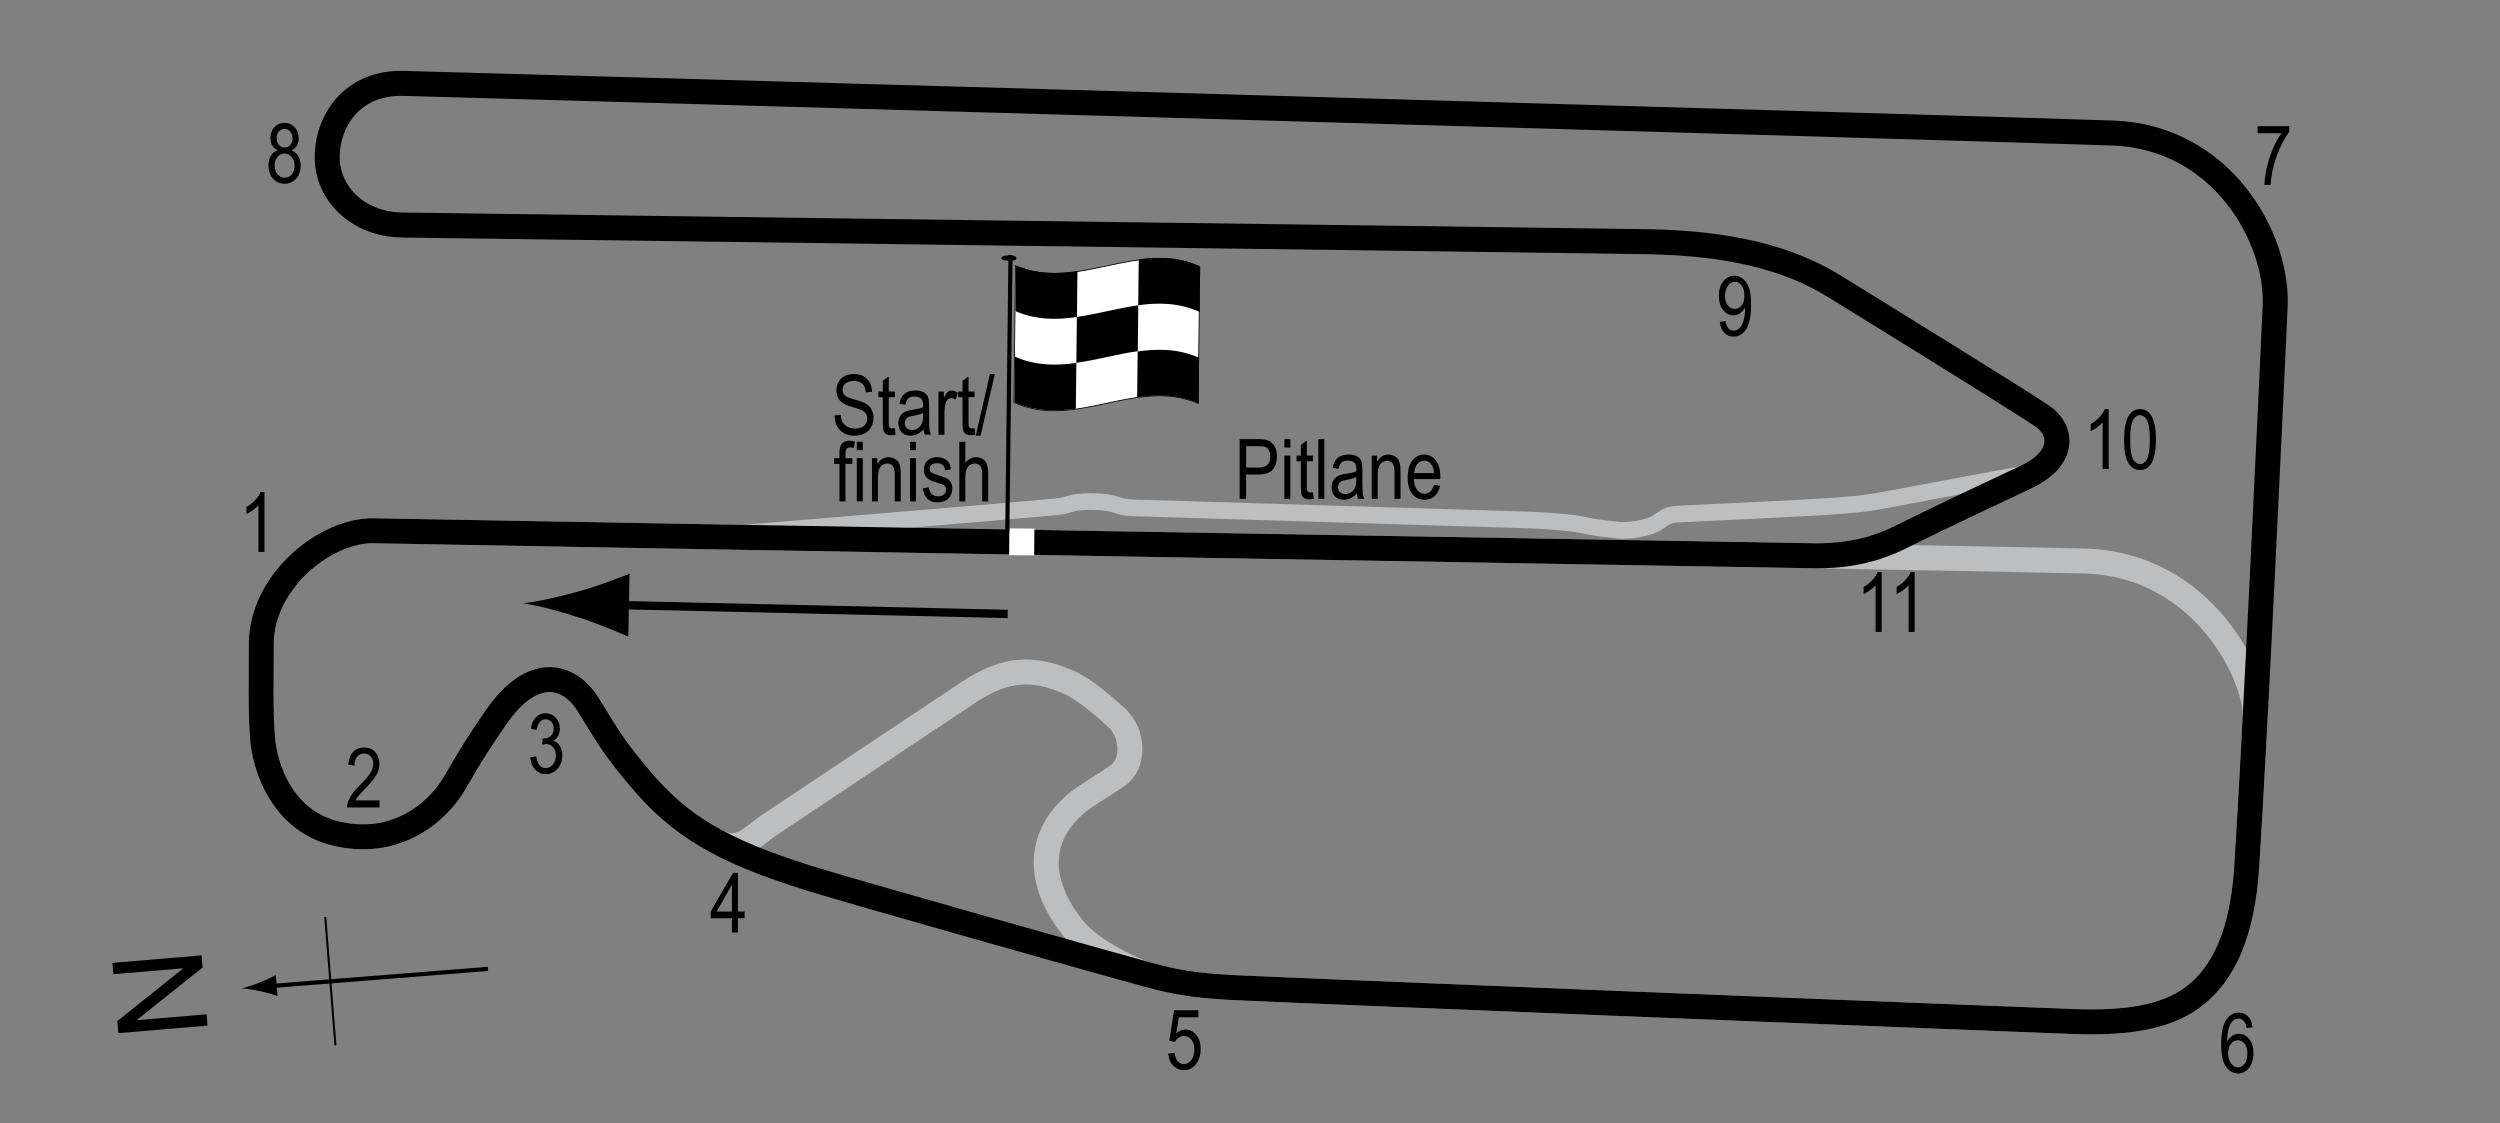 <?xml version="1.0" encoding="UTF-8"?> <!-- Generator: Adobe Illustrator 14.0.0, SVG Export Plug-In . SVG Version: 6.00 Build 43363) --> <svg xmlns="http://www.w3.org/2000/svg" xmlns:xlink="http://www.w3.org/1999/xlink" version="1.1" x="0px" y="0px" width="300px" height="134.765px" viewBox="0 0 300 134.765" xml:space="preserve"><rect x="0" y="0" width="300" height="134.765" fill="#808080" stroke="none"/> <g id="_x32_007_Pitlane"> <path fill="none" stroke="#BCBEC0" stroke-width="2" d="M84.497,64.379c0,0,40.625-3.375,42.313-3.563s1.562-0.657,4.188-0.625 c3.311,0.04,2.688,0.688,5.063,0.75c2.062,0.054,44.813,1.375,46.813,1.438s5.25,0.25,7.125,0.625 c0.231,0.046,1.063,0.313,4.313,0.625c1.06,0.102,3.563-0.188,4.688-1c1.417-1.023,1.62-0.895,3.625-1 c4.75-0.25,14.146-0.651,17.063-0.875c2.309-0.178,3.999-0.272,6.813-0.813c6.188-1.188,17.813-3.313,17.813-3.313"></path> </g> <g id="_x31_980_Circuit"> <path fill="none" stroke="#BCBEC0" stroke-width="3" d="M217.684,66.692c-11.313-0.188-150.313-2.563-172.875-3 c-5.688-0.11-13.458,6.035-13.458,13.604c0,5.25-0.107,7.274,0.137,11.065c0.259,4.018,2.571,10.018,8.509,11.581 c7.147,1.881,12.396-2.146,14.687-6.188c1.896-3.345,3.06-5.087,4.834-7.667c4.422-6.429,8.833-5.167,11.083-1.5 c2.699,4.399,3.187,5.24,6.167,8.792c2.688,3.203,5.415,5.54,9.139,7.556c2.914,1.577,4.51-0.668,6.216-1.806 c0.938-0.625,17.13-11.431,24.125-16.063c4.625-3.063,7.869-2.9,11.75-1.313c1.375,0.563,3.438,2,6.063,4.438 c1.925,1.787,2.125,5.438,0.063,6.875c-1.642,1.144-2.889,1.828-4.188,2.75c-4.688,3.328-6.438,9-1.125,15.625 c2.203,2.748,7.498,5.136,8.916,5.521c3.446,0.937,5.615,1.289,10.125,1.542c4.459,0.25,93.79,3.825,101.042,4.083 c6.255,0.223,10.896-0.498,14.125-2.833c4.02-2.908,6.089-8.167,6.583-15.667c0.27-4.083,0.631-10.586,1.018-17.996 c0.244-4.657-6.088-18.44-20.59-18.775C245.528,67.213,223.372,66.786,217.684,66.692z"></path> </g> <g id="_x32_007_Circuit"> <path fill="none" stroke="#000000" stroke-width="3" d="M217.684,66.692c-11.313-0.188-150.313-2.563-172.875-3 c-5.688-0.11-13.458,6.035-13.458,13.604c0,5.25-0.107,7.274,0.137,11.065c0.259,4.018,2.571,10.018,8.509,11.581 c7.147,1.881,12.396-2.146,14.687-6.188c1.896-3.345,3.06-5.087,4.834-7.667c4.422-6.429,8.833-5.167,11.083-1.5 c2.699,4.399,3.187,5.24,6.167,8.792c4.791,5.708,9.708,8.667,20.166,11.958c5.493,1.729,36.958,10.583,40.792,11.625 c3.446,0.937,5.615,1.289,10.125,1.542c4.459,0.25,93.79,3.825,101.042,4.083c6.255,0.223,10.896-0.498,14.125-2.833 c4.02-2.908,6.089-8.167,6.583-15.667c0.959-14.542,3.084-59.792,3.417-67.333c0.36-8.175-6.333-20.292-19.443-20.786 c-11.256-0.424-198.805-5.821-205.224-5.964c-6.041-0.135-9.18,4.485-9.083,9.083c0.083,3.958,3.454,7.821,9,7.917 c5.521,0.095,142.584,1.884,149.417,2c9.792,0.167,16.883,1.935,22.334,5.292c5.125,3.157,21.75,13.417,25.041,15.625 c2.401,1.611,2.897,5.045-1.958,7.333c-3.625,1.708-10.198,4.787-14.625,7C226.726,65.129,223.372,66.786,217.684,66.692z"></path> </g> <g id="_x31_993_Startline"> <line fill="none" stroke="#FFFFFF" stroke-width="3" x1="122.598" y1="66.637" x2="122.629" y2="63.418"></line> </g> <g id="_x32_007_Flag"> <g> <g> <path fill="#FFFFFF" stroke="#000000" stroke-width="0.1" d="M143.778,48.411c-7.368-3.194-14.736,3.239-22.104-0.123 c0.063-5.466,0.126-10.933,0.189-16.4c7.369,3.196,14.738-3.237,22.106,0.126C143.906,37.479,143.842,42.944,143.778,48.411z"></path> <path d="M129.234,38.043c-2.457,0.355-4.914,0.361-7.37-0.704c0.021-1.823,0.042-3.646,0.063-5.469 c2.456,1.047,4.912,1.03,7.368,0.669C129.275,34.374,129.255,36.208,129.234,38.043z"></path> <path d="M129.1,49.053c-2.457,0.342-4.913,0.32-7.369-0.784c0.021-1.822,0.042-3.644,0.063-5.466 c2.457,1.086,4.913,1.096,7.369,0.748C129.142,45.385,129.121,47.219,129.1,49.053z"></path> <path d="M136.532,42.141c-2.457,0.343-4.914,1.049-7.37,1.397c0.021-1.835,0.042-3.669,0.063-5.504 c2.457-0.354,4.914-1.06,7.371-1.396C136.575,38.472,136.554,40.306,136.532,42.141z"></path> <path d="M143.831,48.406c-2.458-1.081-4.915-1.085-7.372-0.735c0.021-1.833,0.042-3.667,0.063-5.501 c2.457-0.345,4.914-0.329,7.37,0.77C143.872,44.761,143.852,46.583,143.831,48.406z"></path> <path d="M143.957,37.435c-2.457-1.117-4.914-1.146-7.371-0.808c0.021-1.834,0.043-3.668,0.064-5.502 c2.456-0.331,4.912-0.288,7.368,0.849C143.998,33.794,143.978,35.614,143.957,37.435z"></path> </g> </g> <line fill="#FFFFFF" stroke="#000000" stroke-width="0.5" x1="121.26" y1="30.595" x2="120.88" y2="63.682"></line> <path d="M121.956,31.001c-0.001,0.174-0.073,0.294-0.867,0.285c-0.793-0.01-0.903-0.13-0.905-0.305 c0.005-0.176,0.12-0.338,0.913-0.327C121.888,30.663,121.96,30.825,121.956,31.001z"></path> <g> <line fill="none" stroke="#000000" x1="120.922" y1="73.672" x2="72.934" y2="72.576"></line> <path d="M69.422,70.973c2.494-0.7,4.119-1.36,6.121-2.121l-0.143,7.563c-0.705-0.351-3.572-1.557-6.037-2.351 c-2.639-0.851-5.037-1.448-6.592-1.673C64.336,72.224,66.756,71.723,69.422,70.973z"></path> </g> </g> <g id="North"> <g> <g> <g> <line fill="none" stroke="#000000" stroke-width="0.5" x1="58.559" y1="116.265" x2="32.356" y2="118.337"></line> <path d="M31.22,118.94c0.844,0.184,1.397,0.371,2.08,0.584L33.1,117.01c-0.228,0.132-1.157,0.59-1.962,0.903 c-0.861,0.337-1.646,0.582-2.16,0.688C29.502,118.625,30.316,118.744,31.22,118.94z"></path> </g> </g> </g> <line fill="none" stroke="#000000" stroke-width="0.25" x1="40.25" y1="125.441" x2="39.033" y2="110.054"></line> <g> <path d="M24.903,123.072l-10.699,0.903l-0.123-1.452l7.925-6.329l-8.4,0.709l-0.115-1.357l10.699-0.903l0.123,1.453l-7.933,6.329 l8.408-0.71L24.903,123.072z"></path> </g> </g> <g id="_x32_007_labels"> <g> <path d="M148.755,59.855v-7.158h2.212c0.521,0,0.905,0.045,1.152,0.137c0.339,0.124,0.608,0.353,0.811,0.688 s0.303,0.747,0.303,1.235c0,0.645-0.164,1.17-0.493,1.577s-0.896,0.61-1.704,0.61h-1.504v2.91H148.755z M149.532,56.1h1.519 c0.479,0,0.828-0.108,1.05-0.325s0.332-0.543,0.332-0.979c0-0.283-0.055-0.526-0.163-0.728c-0.109-0.202-0.241-0.34-0.396-0.415 c-0.154-0.075-0.434-0.112-0.837-0.112h-1.504V56.1z"></path> <path d="M154.126,53.708v-1.011h0.718v1.011H154.126z M154.126,59.855v-5.186h0.718v5.186H154.126z"></path> <path d="M157.549,59.069l0.098,0.776c-0.198,0.052-0.378,0.078-0.537,0.078c-0.251,0-0.452-0.05-0.605-0.149 s-0.258-0.235-0.315-0.408c-0.057-0.172-0.085-0.516-0.085-1.03v-2.983h-0.527v-0.684h0.527v-1.284l0.718-0.527v1.812h0.728v0.684 h-0.728v3.032c0,0.28,0.021,0.46,0.063,0.542c0.062,0.117,0.178,0.176,0.347,0.176C157.313,59.103,157.419,59.092,157.549,59.069z "></path> <path d="M158.204,59.855v-7.158h0.718v7.158H158.204z"></path> <path d="M162.818,59.215c-0.241,0.25-0.491,0.439-0.752,0.566s-0.53,0.19-0.811,0.19c-0.442,0-0.796-0.133-1.06-0.4 s-0.396-0.626-0.396-1.079c0-0.299,0.062-0.565,0.186-0.796s0.293-0.412,0.508-0.542s0.54-0.226,0.977-0.288 c0.586-0.086,1.016-0.188,1.289-0.308l0.005-0.225c0-0.355-0.063-0.604-0.19-0.747c-0.179-0.208-0.454-0.313-0.825-0.313 c-0.335,0-0.586,0.069-0.752,0.208s-0.288,0.4-0.366,0.783l-0.708-0.117c0.101-0.557,0.306-0.962,0.612-1.216 c0.309-0.254,0.748-0.381,1.321-0.381c0.446,0,0.796,0.084,1.05,0.251s0.414,0.375,0.48,0.623 c0.067,0.248,0.101,0.609,0.101,1.084v1.172c0,0.82,0.016,1.337,0.046,1.55c0.031,0.213,0.093,0.421,0.184,0.623h-0.752 C162.889,59.676,162.84,59.463,162.818,59.215z M162.759,57.252c-0.264,0.13-0.656,0.241-1.177,0.332 c-0.303,0.052-0.515,0.111-0.635,0.178s-0.214,0.161-0.28,0.283c-0.067,0.122-0.101,0.263-0.101,0.422 c0,0.248,0.076,0.445,0.229,0.593s0.364,0.222,0.635,0.222c0.257,0,0.49-0.067,0.701-0.2c0.209-0.133,0.366-0.312,0.471-0.535 s0.156-0.548,0.156-0.974V57.252z"></path> <path d="M164.61,59.855v-5.186h0.649v0.732c0.156-0.285,0.347-0.498,0.572-0.638c0.227-0.141,0.485-0.211,0.778-0.211 c0.227,0,0.438,0.045,0.631,0.134s0.35,0.207,0.468,0.352c0.119,0.145,0.207,0.333,0.266,0.564s0.088,0.586,0.088,1.064v3.188 h-0.718v-3.158c0-0.381-0.032-0.66-0.098-0.836c-0.065-0.176-0.167-0.312-0.306-0.408c-0.138-0.096-0.298-0.144-0.48-0.144 c-0.345,0-0.62,0.129-0.825,0.386s-0.308,0.699-0.308,1.325v2.835H164.61z"></path> <path d="M172.076,58.185l0.742,0.112c-0.124,0.553-0.348,0.971-0.672,1.252c-0.323,0.282-0.725,0.422-1.203,0.422 c-0.603,0-1.09-0.229-1.463-0.686c-0.372-0.458-0.559-1.117-0.559-1.98c0-0.895,0.188-1.578,0.564-2.048 c0.375-0.47,0.852-0.706,1.428-0.706c0.55,0,1.009,0.231,1.377,0.693s0.552,1.131,0.552,2.007l-0.005,0.234h-3.174 c0.029,0.583,0.164,1.022,0.405,1.318s0.534,0.444,0.879,0.444C171.488,59.25,171.864,58.895,172.076,58.185z M169.708,56.764 h2.373c-0.032-0.449-0.129-0.785-0.288-1.006c-0.231-0.322-0.525-0.483-0.884-0.483c-0.322,0-0.598,0.134-0.825,0.403 S169.73,56.309,169.708,56.764z"></path> </g> <g> <path d="M100.146,49.861l0.732-0.078c0.039,0.394,0.128,0.701,0.267,0.92c0.138,0.22,0.336,0.396,0.593,0.53s0.547,0.2,0.869,0.2 c0.462,0,0.821-0.113,1.077-0.338c0.255-0.226,0.383-0.519,0.383-0.88c0-0.211-0.047-0.396-0.139-0.553 c-0.094-0.158-0.233-0.287-0.42-0.388c-0.188-0.101-0.592-0.243-1.214-0.427c-0.554-0.165-0.947-0.33-1.182-0.496 s-0.417-0.377-0.547-0.632s-0.195-0.544-0.195-0.867c0-0.58,0.188-1.053,0.562-1.421s0.879-0.552,1.514-0.552 c0.437,0,0.818,0.086,1.145,0.259c0.328,0.172,0.582,0.42,0.762,0.742c0.182,0.322,0.278,0.702,0.291,1.138l-0.747,0.068 c-0.039-0.465-0.179-0.811-0.417-1.035c-0.24-0.225-0.576-0.337-1.009-0.337c-0.439,0-0.774,0.099-1.006,0.295 s-0.347,0.452-0.347,0.764c0,0.29,0.085,0.514,0.254,0.674c0.169,0.159,0.55,0.321,1.143,0.484c0.579,0.16,0.985,0.299,1.22,0.417 c0.358,0.183,0.628,0.423,0.811,0.721c0.183,0.298,0.274,0.653,0.274,1.066c0,0.41-0.096,0.783-0.288,1.119 c-0.192,0.337-0.453,0.593-0.784,0.769c-0.33,0.175-0.728,0.263-1.193,0.263c-0.726,0-1.305-0.218-1.736-0.654 C100.387,51.197,100.163,50.606,100.146,49.861z"></path> <path d="M107.378,51.379l0.098,0.776c-0.198,0.052-0.378,0.078-0.537,0.078c-0.251,0-0.452-0.05-0.605-0.149 s-0.258-0.235-0.314-0.408c-0.058-0.172-0.086-0.516-0.086-1.03v-2.983h-0.527V46.98h0.527v-1.284l0.718-0.527v1.812h0.728v0.684 h-0.728v3.032c0,0.28,0.021,0.46,0.063,0.542c0.062,0.117,0.178,0.176,0.347,0.176C107.142,51.414,107.248,51.402,107.378,51.379z "></path> <path d="M110.825,51.526c-0.241,0.25-0.491,0.439-0.752,0.566s-0.53,0.19-0.811,0.19c-0.442,0-0.796-0.133-1.06-0.4 s-0.396-0.626-0.396-1.079c0-0.299,0.062-0.565,0.186-0.796s0.293-0.412,0.508-0.542s0.54-0.226,0.977-0.288 c0.586-0.086,1.016-0.188,1.289-0.308l0.005-0.225c0-0.355-0.063-0.604-0.19-0.747c-0.179-0.208-0.454-0.313-0.825-0.313 c-0.335,0-0.586,0.069-0.752,0.208s-0.288,0.4-0.366,0.783l-0.708-0.117c0.101-0.557,0.306-0.962,0.612-1.216 c0.309-0.254,0.748-0.381,1.321-0.381c0.446,0,0.796,0.084,1.05,0.251s0.414,0.375,0.48,0.623 c0.067,0.248,0.101,0.609,0.101,1.084v1.172c0,0.82,0.016,1.337,0.046,1.55c0.031,0.213,0.093,0.421,0.184,0.623h-0.752 C110.896,51.986,110.848,51.773,110.825,51.526z M110.767,49.563c-0.264,0.13-0.656,0.241-1.177,0.332 c-0.303,0.052-0.515,0.111-0.635,0.178s-0.214,0.161-0.28,0.283c-0.067,0.122-0.101,0.263-0.101,0.422 c0,0.248,0.076,0.445,0.229,0.593s0.364,0.222,0.635,0.222c0.257,0,0.49-0.067,0.701-0.2c0.209-0.133,0.366-0.312,0.471-0.535 s0.156-0.548,0.156-0.974V49.563z"></path> <path d="M112.617,52.166V46.98h0.649v0.786c0.166-0.365,0.318-0.606,0.457-0.725c0.138-0.119,0.293-0.178,0.466-0.178 c0.241,0,0.486,0.094,0.737,0.283l-0.244,0.815c-0.179-0.127-0.354-0.19-0.522-0.19c-0.153,0-0.293,0.054-0.42,0.161 s-0.217,0.257-0.269,0.449c-0.091,0.335-0.137,0.692-0.137,1.069v2.715H112.617z"></path> <path d="M116.948,51.379l0.098,0.776c-0.198,0.052-0.378,0.078-0.537,0.078c-0.251,0-0.452-0.05-0.605-0.149 s-0.258-0.235-0.314-0.408c-0.058-0.172-0.086-0.516-0.086-1.03v-2.983h-0.527V46.98h0.527v-1.284l0.718-0.527v1.812h0.728v0.684 h-0.728v3.032c0,0.28,0.021,0.46,0.063,0.542c0.062,0.117,0.178,0.176,0.347,0.176C116.712,51.414,116.818,51.402,116.948,51.379z "></path> <path d="M117.091,52.283l1.7-7.397h0.587l-1.706,7.397H117.091z"></path> <path d="M100.735,60.166v-4.502h-0.64V54.98h0.64v-0.552c0-0.407,0.042-0.712,0.127-0.916s0.215-0.359,0.39-0.466 s0.394-0.161,0.658-0.161c0.206,0,0.431,0.031,0.676,0.093l-0.107,0.762c-0.149-0.033-0.291-0.049-0.425-0.049 c-0.215,0-0.369,0.056-0.461,0.168c-0.094,0.112-0.14,0.326-0.14,0.642v0.479h0.83v0.684h-0.83v4.502H100.735z"></path> <path d="M102.815,54.018v-1.011h0.718v1.011H102.815z M102.815,60.166V54.98h0.718v5.186H102.815z"></path> <path d="M104.637,60.166V54.98h0.649v0.732c0.156-0.285,0.347-0.498,0.572-0.638c0.227-0.141,0.485-0.211,0.778-0.211 c0.227,0,0.438,0.045,0.631,0.134s0.35,0.207,0.468,0.352c0.119,0.145,0.207,0.333,0.266,0.564s0.088,0.586,0.088,1.064v3.188 h-0.718v-3.158c0-0.381-0.032-0.66-0.098-0.836c-0.065-0.176-0.167-0.312-0.306-0.408c-0.138-0.096-0.298-0.144-0.48-0.144 c-0.345,0-0.62,0.129-0.825,0.386s-0.308,0.699-0.308,1.325v2.835H104.637z"></path> <path d="M109.197,54.018v-1.011h0.718v1.011H109.197z M109.197,60.166V54.98h0.718v5.186H109.197z"></path> <path d="M110.74,58.613l0.718-0.137c0.042,0.366,0.157,0.639,0.346,0.816c0.188,0.179,0.438,0.268,0.75,0.268 c0.313,0,0.554-0.077,0.724-0.232c0.171-0.155,0.256-0.351,0.256-0.588c0-0.205-0.073-0.365-0.22-0.479 c-0.101-0.078-0.345-0.176-0.732-0.293c-0.56-0.172-0.935-0.319-1.123-0.439s-0.335-0.282-0.439-0.483s-0.156-0.431-0.156-0.688 c0-0.443,0.142-0.802,0.425-1.079s0.676-0.415,1.177-0.415c0.315,0,0.594,0.057,0.832,0.171c0.24,0.114,0.423,0.267,0.55,0.459 s0.215,0.467,0.264,0.825l-0.703,0.117c-0.065-0.566-0.373-0.85-0.923-0.85c-0.313,0-0.545,0.063-0.698,0.187 c-0.153,0.125-0.229,0.285-0.229,0.479c0,0.191,0.073,0.342,0.22,0.453c0.089,0.064,0.35,0.168,0.783,0.311 c0.597,0.189,0.982,0.34,1.157,0.453s0.312,0.266,0.409,0.46c0.097,0.194,0.146,0.425,0.146,0.692 c0,0.496-0.157,0.897-0.471,1.203c-0.314,0.307-0.743,0.46-1.287,0.46C111.494,60.283,110.903,59.726,110.74,58.613z"></path> <path d="M115.12,60.166v-7.158h0.718v2.568c0.169-0.238,0.36-0.416,0.573-0.535c0.214-0.119,0.449-0.178,0.706-0.178 c0.452,0,0.81,0.144,1.071,0.432c0.263,0.288,0.394,0.816,0.394,1.584v3.286h-0.718v-3.286c0-0.449-0.08-0.771-0.239-0.967 s-0.379-0.293-0.659-0.293c-0.313,0-0.578,0.125-0.799,0.376c-0.219,0.25-0.329,0.695-0.329,1.333v2.837H115.12z"></path> </g> <g> <path d="M206.374,38.619l0.693-0.078c0.11,0.755,0.437,1.133,0.977,1.133c0.241,0,0.46-0.082,0.656-0.247 c0.197-0.165,0.364-0.457,0.501-0.876s0.205-0.91,0.205-1.47v-0.176c-0.149,0.29-0.352,0.519-0.605,0.688 s-0.513,0.254-0.776,0.254c-0.479,0-0.891-0.209-1.238-0.627c-0.346-0.418-0.52-0.99-0.52-1.716c0-0.749,0.18-1.339,0.539-1.77 c0.36-0.431,0.797-0.647,1.312-0.647c0.364,0,0.705,0.121,1.021,0.361s0.56,0.596,0.732,1.064s0.259,1.144,0.259,2.026 c0,0.983-0.093,1.747-0.278,2.29s-0.438,0.941-0.754,1.191c-0.318,0.25-0.674,0.376-1.067,0.376c-0.446,0-0.818-0.152-1.118-0.457 S206.432,39.195,206.374,38.619z M209.328,35.457c0-0.512-0.114-0.915-0.343-1.208s-0.491-0.44-0.787-0.44 c-0.311,0-0.587,0.156-0.83,0.469s-0.364,0.73-0.364,1.252c0,0.47,0.116,0.844,0.348,1.123s0.509,0.418,0.831,0.418 c0.32,0,0.591-0.14,0.813-0.42S209.328,35.972,209.328,35.457z"></path> </g> <g> <path d="M225.795,75.83h-0.723v-5.601c-0.166,0.195-0.389,0.395-0.668,0.598c-0.281,0.204-0.537,0.357-0.771,0.461v-0.85 c0.396-0.228,0.748-0.506,1.053-0.835c0.303-0.329,0.518-0.649,0.641-0.962h0.469V75.83z"></path> <path d="M229.756,75.83h-0.723v-5.601c-0.166,0.195-0.389,0.395-0.67,0.598c-0.279,0.204-0.537,0.357-0.771,0.461v-0.85 c0.398-0.228,0.748-0.506,1.053-0.835s0.518-0.649,0.643-0.962h0.469V75.83z"></path> </g> <g> <path d="M253.042,56.285h-0.723v-5.601c-0.166,0.195-0.389,0.395-0.669,0.598s-0.537,0.357-0.771,0.461v-0.85 c0.397-0.228,0.748-0.506,1.053-0.835c0.304-0.329,0.518-0.649,0.642-0.962h0.469V56.285z"></path> <path d="M254.888,52.754c0-1.201,0.162-2.111,0.485-2.729c0.324-0.619,0.802-0.928,1.434-0.928c0.56,0,1.001,0.25,1.323,0.752 c0.391,0.605,0.586,1.574,0.586,2.905c0,1.195-0.161,2.102-0.483,2.722s-0.801,0.93-1.436,0.93c-0.56,0-1.018-0.273-1.375-0.82 C255.067,55.04,254.888,54.096,254.888,52.754z M255.625,52.752c0,1.163,0.111,1.942,0.335,2.338s0.51,0.594,0.858,0.594 c0.33,0,0.605-0.2,0.827-0.601s0.333-1.178,0.333-2.331c0-1.167-0.111-1.947-0.335-2.341s-0.514-0.591-0.869-0.591 c-0.326,0-0.599,0.2-0.819,0.601C255.736,50.822,255.625,51.599,255.625,52.752z"></path> </g> <g> <path d="M31.736,66.232h-0.723v-5.601c-0.166,0.195-0.389,0.395-0.669,0.598s-0.537,0.357-0.771,0.461v-0.85 c0.397-0.228,0.748-0.506,1.052-0.835c0.305-0.329,0.519-0.649,0.643-0.962h0.469V66.232z"></path> </g> <g> <path d="M45.543,96.047v0.845h-3.882c-0.01-0.342,0.094-0.725,0.31-1.148c0.217-0.424,0.613-0.923,1.189-1.5 c0.674-0.671,1.115-1.19,1.323-1.557s0.313-0.708,0.313-1.024c0-0.365-0.106-0.662-0.319-0.892 c-0.214-0.23-0.477-0.345-0.789-0.345c-0.335,0-0.61,0.124-0.825,0.373c-0.215,0.248-0.322,0.604-0.322,1.068l-0.742-0.093 c0.052-0.687,0.247-1.204,0.583-1.55c0.338-0.347,0.781-0.52,1.331-0.52c0.599,0,1.052,0.202,1.36,0.605 c0.307,0.404,0.461,0.862,0.461,1.376c0,0.456-0.12,0.892-0.361,1.31c-0.241,0.418-0.698,0.976-1.372,1.673 c-0.43,0.439-0.707,0.739-0.833,0.899c-0.125,0.16-0.227,0.319-0.305,0.479H45.543z"></path> </g> <g> <path d="M63.628,90.883l0.718-0.117c0.15,0.941,0.53,1.411,1.14,1.411c0.33,0,0.615-0.139,0.856-0.418s0.362-0.64,0.362-1.083 c0-0.417-0.11-0.753-0.332-1.008s-0.493-0.381-0.815-0.381c-0.137,0-0.306,0.033-0.508,0.098l0.083-0.771l0.112,0.01 c0.356,0,0.646-0.109,0.868-0.327c0.222-0.217,0.333-0.508,0.333-0.872c0-0.334-0.093-0.603-0.279-0.806 c-0.186-0.203-0.412-0.305-0.68-0.305c-0.277,0-0.512,0.106-0.703,0.32c-0.19,0.213-0.313,0.536-0.364,0.969l-0.718-0.156 c0.091-0.612,0.296-1.074,0.615-1.387s0.705-0.469,1.157-0.469c0.476,0,0.879,0.176,1.211,0.527 c0.332,0.352,0.498,0.794,0.498,1.328c0,0.325-0.07,0.613-0.211,0.863s-0.338,0.447-0.59,0.59 c0.233,0.065,0.426,0.173,0.578,0.322c0.152,0.15,0.275,0.35,0.37,0.6c0.094,0.25,0.141,0.53,0.141,0.839 c0,0.657-0.193,1.195-0.581,1.613S66.038,92.9,65.498,92.9c-0.501,0-0.926-0.182-1.274-0.547S63.677,91.499,63.628,90.883z"></path> </g> <g> <path d="M87.831,111.904v-1.714h-2.544v-0.806l2.676-4.639h0.591v4.639h0.796v0.806h-0.796v1.714H87.831z M87.831,109.384v-3.228 l-1.834,3.228H87.831z"></path> </g> <g> <path d="M140.191,126.421l0.757-0.078c0.059,0.456,0.191,0.795,0.397,1.018c0.207,0.223,0.447,0.334,0.721,0.334 c0.342,0,0.637-0.157,0.884-0.472c0.247-0.315,0.371-0.744,0.371-1.289c0-0.512-0.12-0.909-0.358-1.191 c-0.24-0.282-0.54-0.423-0.901-0.423c-0.218,0-0.423,0.061-0.612,0.184c-0.191,0.123-0.342,0.293-0.452,0.512l-0.679-0.108 l0.571-3.678h2.915v0.84h-2.343l-0.313,1.926c0.348-0.301,0.718-0.452,1.108-0.452c0.491,0,0.919,0.209,1.281,0.628 c0.363,0.419,0.545,0.983,0.545,1.694c0,0.701-0.182,1.301-0.544,1.801c-0.363,0.5-0.851,0.75-1.463,0.75 c-0.508,0-0.937-0.177-1.287-0.53C140.439,127.536,140.24,127.046,140.191,126.421z"></path> </g> <g> <path d="M270.913,15.98v-0.845h3.795v0.684c-0.566,0.736-1.064,1.693-1.494,2.874s-0.678,2.35-0.742,3.508h-0.738 c0.01-0.599,0.105-1.297,0.285-2.095s0.428-1.558,0.742-2.28c0.316-0.723,0.654-1.338,1.02-1.846H270.913z"></path> </g> <g> <path d="M33.333,18.043c-0.288-0.13-0.506-0.316-0.653-0.559c-0.147-0.243-0.221-0.544-0.221-0.905 c0-0.543,0.16-0.985,0.479-1.327c0.319-0.341,0.722-0.512,1.205-0.512c0.487,0,0.892,0.174,1.215,0.522s0.484,0.797,0.484,1.347 c0,0.345-0.071,0.637-0.215,0.876c-0.144,0.239-0.359,0.425-0.649,0.559c0.355,0.14,0.628,0.366,0.818,0.679 c0.19,0.313,0.285,0.7,0.285,1.163c0,0.639-0.185,1.159-0.554,1.561s-0.826,0.604-1.373,0.604c-0.552,0-1.013-0.201-1.382-0.604 s-0.554-0.931-0.554-1.585c0-0.479,0.099-0.874,0.295-1.185C32.712,18.364,32.985,18.154,33.333,18.043z M32.958,19.862 c0,0.439,0.118,0.793,0.354,1.062s0.517,0.403,0.845,0.403c0.332,0,0.613-0.13,0.844-0.391s0.346-0.609,0.346-1.045 c0-0.439-0.118-0.793-0.355-1.062s-0.521-0.403-0.854-0.403c-0.327,0-0.606,0.133-0.835,0.4 C33.072,19.094,32.958,19.438,32.958,19.862z M33.197,16.554c0,0.351,0.093,0.63,0.277,0.838c0.186,0.208,0.412,0.312,0.682,0.312 c0.264,0,0.487-0.103,0.673-0.307c0.185-0.205,0.277-0.469,0.277-0.794c0-0.334-0.095-0.608-0.285-0.821 c-0.189-0.213-0.415-0.319-0.675-0.319s-0.482,0.104-0.669,0.312C33.291,15.982,33.197,16.242,33.197,16.554z"></path> </g> <g> <path d="M270.312,123.285l-0.718,0.068c-0.068-0.366-0.169-0.627-0.302-0.783c-0.192-0.227-0.423-0.34-0.692-0.34 c-0.419,0-0.755,0.26-1.009,0.781c-0.218,0.449-0.328,1.113-0.331,1.992c0.166-0.313,0.374-0.549,0.625-0.71 s0.516-0.242,0.796-0.242c0.466,0,0.872,0.211,1.218,0.632c0.348,0.421,0.521,0.985,0.521,1.692c0,0.479-0.087,0.912-0.261,1.301 c-0.175,0.389-0.398,0.676-0.672,0.862s-0.574,0.278-0.903,0.278c-0.593,0-1.081-0.267-1.465-0.801s-0.576-1.424-0.576-2.671 c0-1.383,0.196-2.369,0.59-2.957s0.897-0.881,1.512-0.881c0.445,0,0.818,0.152,1.119,0.455 C270.064,122.266,270.247,122.707,270.312,123.285z M267.373,126.375c0,0.518,0.122,0.934,0.366,1.248s0.527,0.471,0.85,0.471 c0.283,0,0.536-0.148,0.76-0.444c0.223-0.296,0.334-0.703,0.334-1.221c0-0.508-0.11-0.902-0.332-1.182s-0.491-0.42-0.811-0.42 c-0.313,0-0.585,0.139-0.818,0.417C267.489,125.523,267.373,125.9,267.373,126.375z"></path> </g> </g> </svg> 